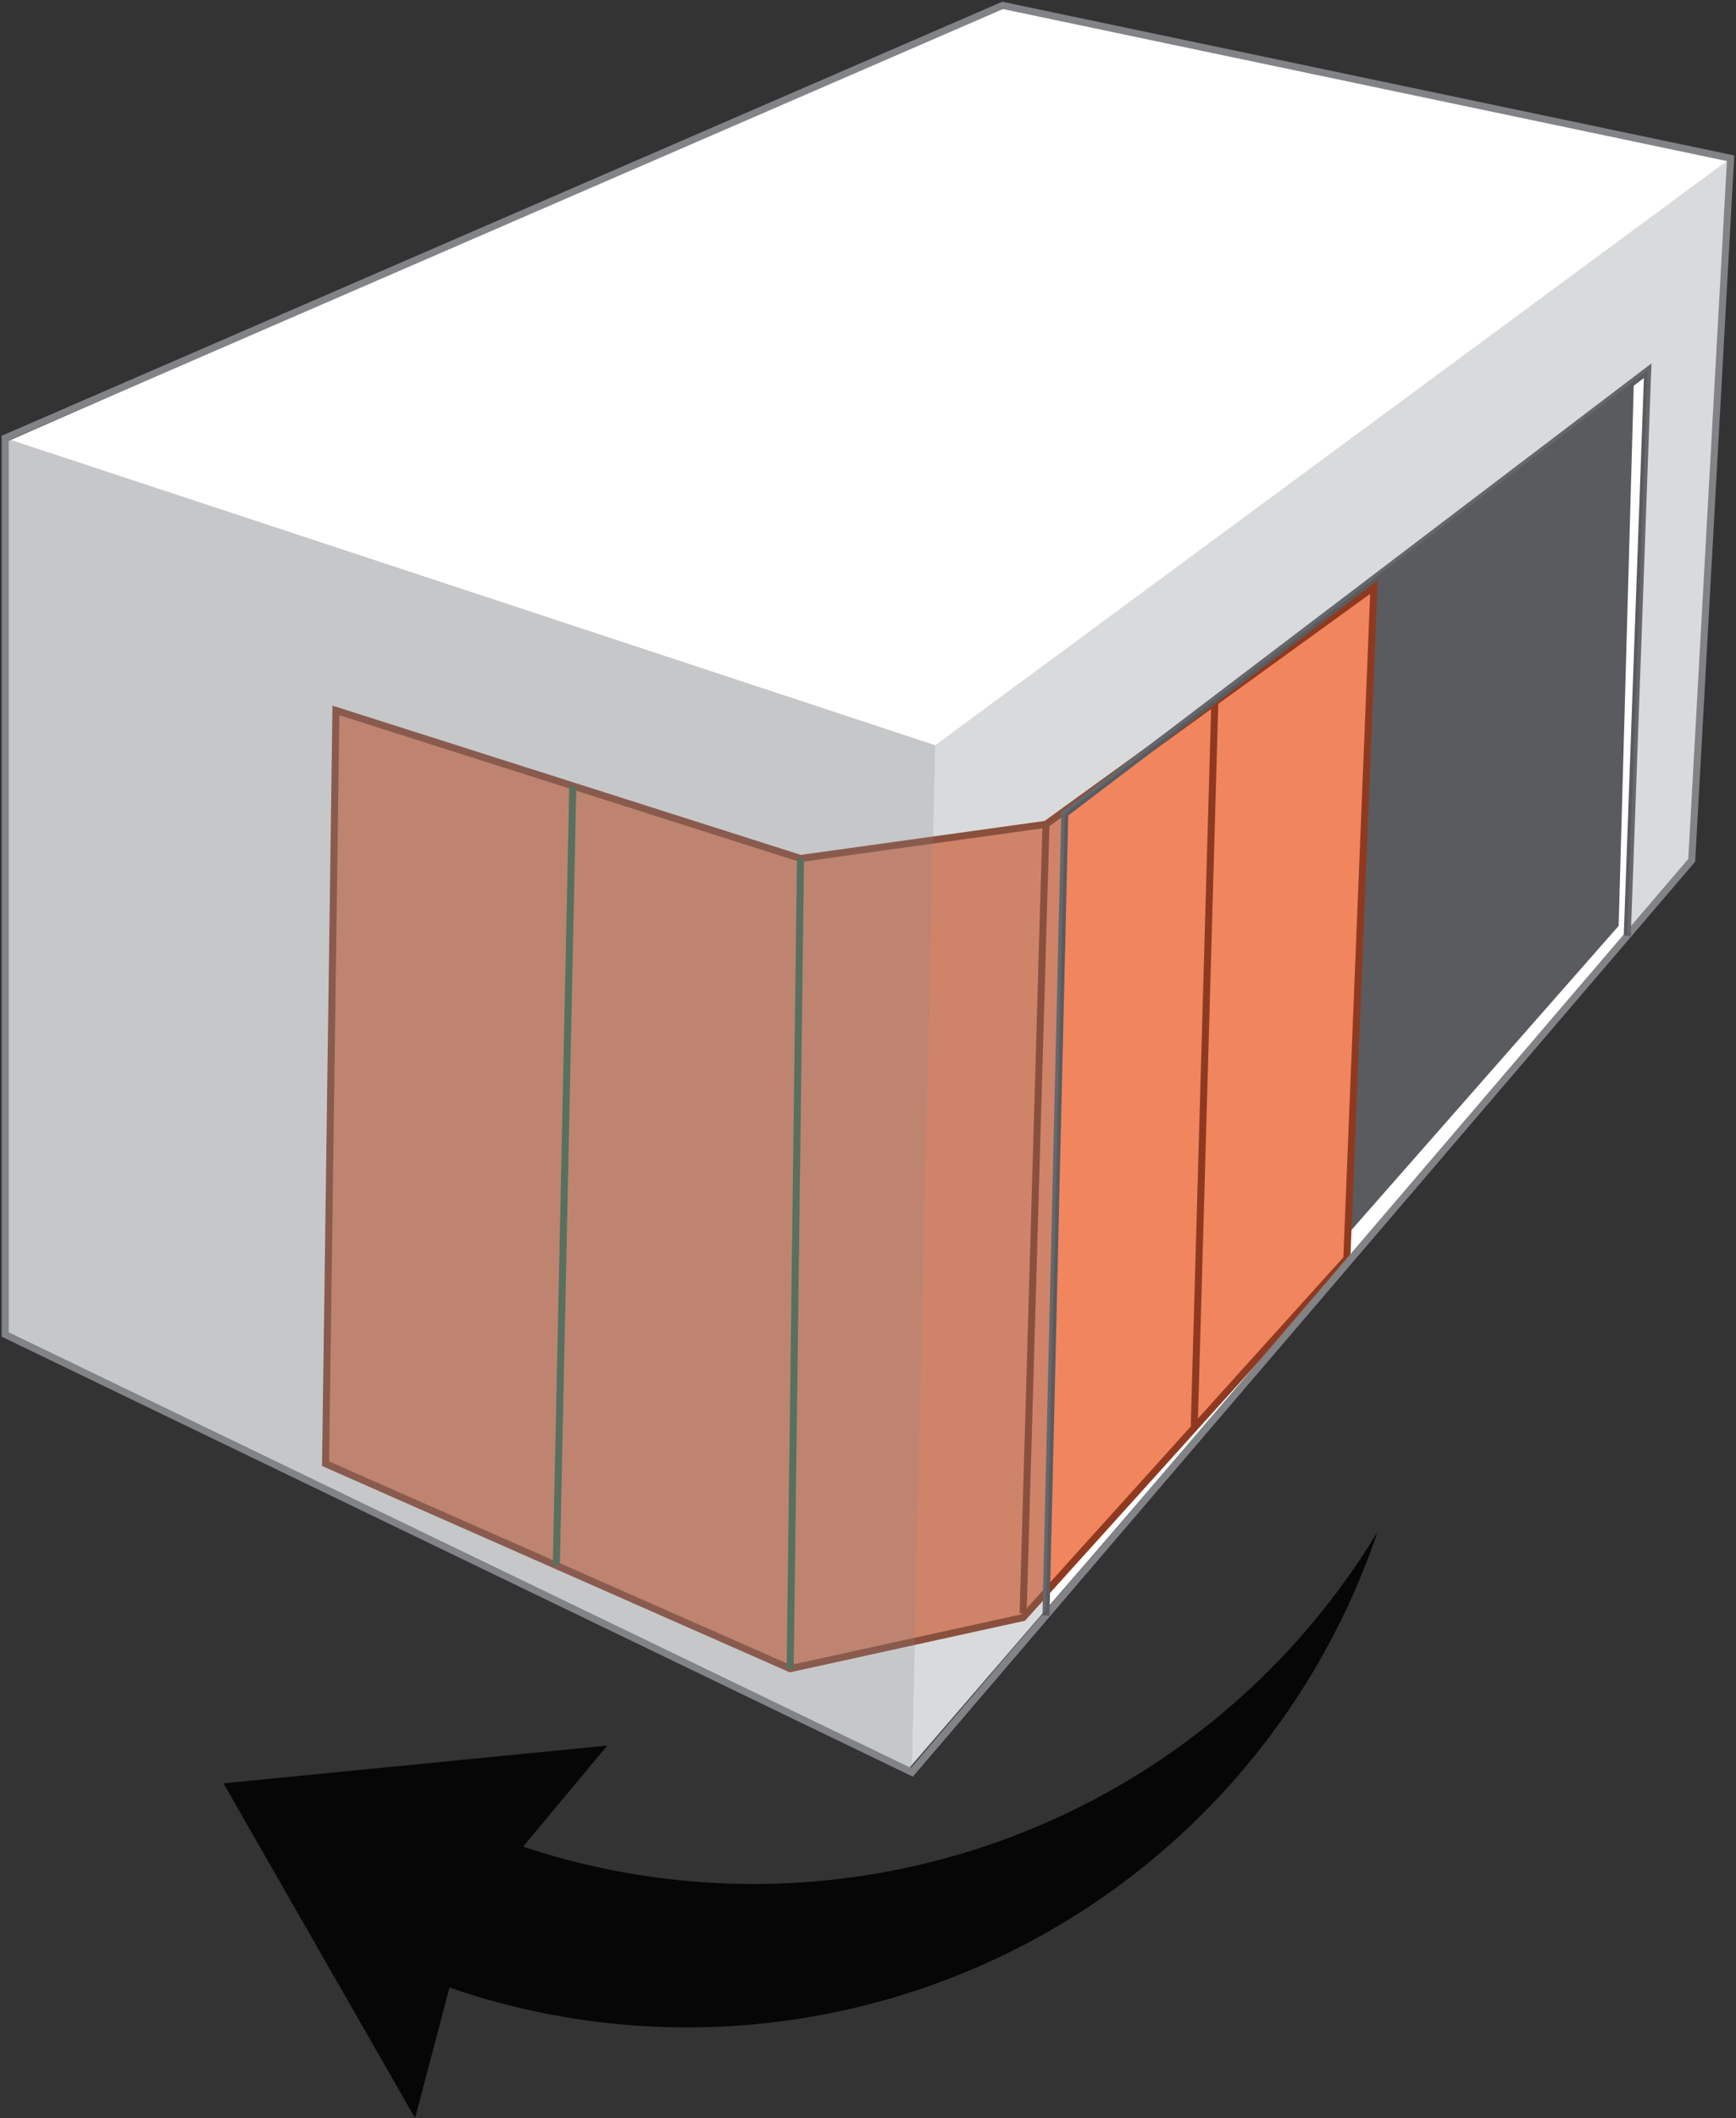 <svg id="Groupe_50" data-name="Groupe 50" xmlns="http://www.w3.org/2000/svg" xmlns:xlink="http://www.w3.org/1999/xlink" width="246.946" height="301.286" viewBox="0 0 246.946 301.286">
  <rect x="0" y="0" width="246.946" height="301.286" fill="#333333" stroke="none"/>
  <defs>
    <clipPath id="clip-path">
      <rect id="Rectangle_27" data-name="Rectangle 27" width="246.946" height="301.286" fill="none"/>
    </clipPath>
    <clipPath id="clip-path-4">
      <rect id="Rectangle_23" data-name="Rectangle 23" width="132.301" height="189.79" fill="none"/>
    </clipPath>
    <clipPath id="clip-path-5">
      <rect id="Rectangle_24" data-name="Rectangle 24" width="116.454" height="229.591" fill="none"/>
    </clipPath>
  </defs>
  <g id="Groupe_49" data-name="Groupe 49" clip-path="url(#clip-path)">
    <path id="Tracé_215" data-name="Tracé 215" d="M.744,62.535.417,189.306l128.411,62.241L240.2,122.481l5.568-99.912L141.931.623Z" transform="translate(0.198 0.295)" fill="#fff"/>
    <path id="Tracé_216" data-name="Tracé 216" d="M103.213,98.322l-1.44,107.268L182,114.274l2.168-77.516Z" transform="translate(48.251 17.427)" fill="#5a5b5e"/>
    <path id="Tracé_217" data-name="Tracé 217" d="M31.417,181.358l32.827,14.483,33.262,14.676,33.138-7.275L176.691,152.2l3.856-95.576L133.895,90.409l-34.916,4.86L66.589,84.948,32.891,74.21Z" transform="translate(14.895 26.845)" fill="#f1855e"/>
    <path id="Tracé_218" data-name="Tracé 218" d="M31.417,181.358l32.827,14.483,33.262,14.676,33.138-7.275L176.691,152.2l3.856-95.576L133.895,90.409l-34.916,4.86L66.589,84.948,32.891,74.21Z" transform="translate(14.895 26.845)" fill="none" stroke="#8f3a20" stroke-miterlimit="10" stroke-width="1"/>
    <line id="Ligne_3" data-name="Ligne 3" x1="2.345" y2="110.894" transform="translate(79.138 111.793)" fill="#60b678"/>
    <line id="Ligne_4" data-name="Ligne 4" x1="2.345" y2="110.894" transform="translate(79.138 111.793)" fill="none" stroke="#356040" stroke-miterlimit="10" stroke-width="1"/>
    <path id="Tracé_219" data-name="Tracé 219" d="M76.25,198.087,77.724,82.84Z" transform="translate(36.15 39.275)" fill="#60b678"/>
    <line id="Ligne_5" data-name="Ligne 5" x1="1.474" y2="115.248" transform="translate(112.4 122.115)" fill="none" stroke="#356040" stroke-miterlimit="10" stroke-width="1"/>
    <line id="Ligne_6" data-name="Ligne 6" x1="3.252" y2="112.215" transform="translate(145.538 117.255)" fill="#60b678"/>
    <line id="Ligne_7" data-name="Ligne 7" x1="3.252" y2="112.215" transform="translate(145.538 117.255)" fill="none" stroke="#8f3a20" stroke-miterlimit="10" stroke-width="1"/>
    <line id="Ligne_8" data-name="Ligne 8" x1="2.925" y2="102.95" transform="translate(169.883 99.86)" fill="#60b678"/>
    <line id="Ligne_9" data-name="Ligne 9" x1="2.925" y2="102.95" transform="translate(169.883 99.86)" fill="none" stroke="#8f3a20" stroke-miterlimit="10" stroke-width="1"/>
    <g id="Groupe_38" data-name="Groupe 38">
      <g id="Groupe_37" data-name="Groupe 37" clip-path="url(#clip-path)">
        <path id="Tracé_220" data-name="Tracé 220" d="M245.938,22.265,142.382.522.5,62.065v127.51l128.984,62.281L240.41,122.135Z" transform="translate(0.237 0.247)" fill="none" stroke="#818386" stroke-miterlimit="10" stroke-width="1"/>
      </g>
    </g>
    <path id="Tracé_221" data-name="Tracé 221" d="M100.936,212.845,103.61,98.789l82.918-63.018-2.905,80.375" transform="translate(47.854 16.959)" fill="none" stroke="#5a5b5e" stroke-miterlimit="10" stroke-width="1"/>
    <g id="Groupe_46" data-name="Groupe 46">
      <g id="Groupe_45" data-name="Groupe 45" clip-path="url(#clip-path)">
        <g id="Groupe_41" data-name="Groupe 41" transform="translate(0.737 62.313)" opacity="0.45">
          <g id="Groupe_40" data-name="Groupe 40">
            <g id="Groupe_39" data-name="Groupe 39" clip-path="url(#clip-path-4)">
              <path id="Tracé_222" data-name="Tracé 222" d="M.5,42.272v127.51l128.984,62.281,3.317-146.1Z" transform="translate(-0.5 -42.272)" fill="#818386"/>
            </g>
          </g>
        </g>
        <g id="Groupe_44" data-name="Groupe 44" transform="translate(129.721 22.513)" opacity="0.3">
          <g id="Groupe_43" data-name="Groupe 43">
            <g id="Groupe_42" data-name="Groupe 42" clip-path="url(#clip-path-5)">
              <path id="Tracé_223" data-name="Tracé 223" d="M198.926,115.142l5.528-99.87L91.317,98.765,88,244.863l19.069-23.121,2.674-113.233,82.918-63.018-2.905,80.375Z" transform="translate(-88 -15.272)" fill="#818386"/>
            </g>
          </g>
        </g>
      </g>
    </g>
    <g id="Groupe_48" data-name="Groupe 48">
      <g id="Groupe_47" data-name="Groupe 47" clip-path="url(#clip-path)">
        <path id="Tracé_224" data-name="Tracé 224" d="M21.567,183.593l27.252,47.612,4.9-18.569c1.247.429,2.515.848,3.791,1.234a103.671,103.671,0,0,0,128.22-66.053A103.711,103.711,0,0,1,66.956,193.473q-1.4-.425-2.771-.883l11.98-14.371Z" transform="translate(10.225 70.08)" fill="#050605"/>
      </g>
    </g>
  </g>
</svg>
